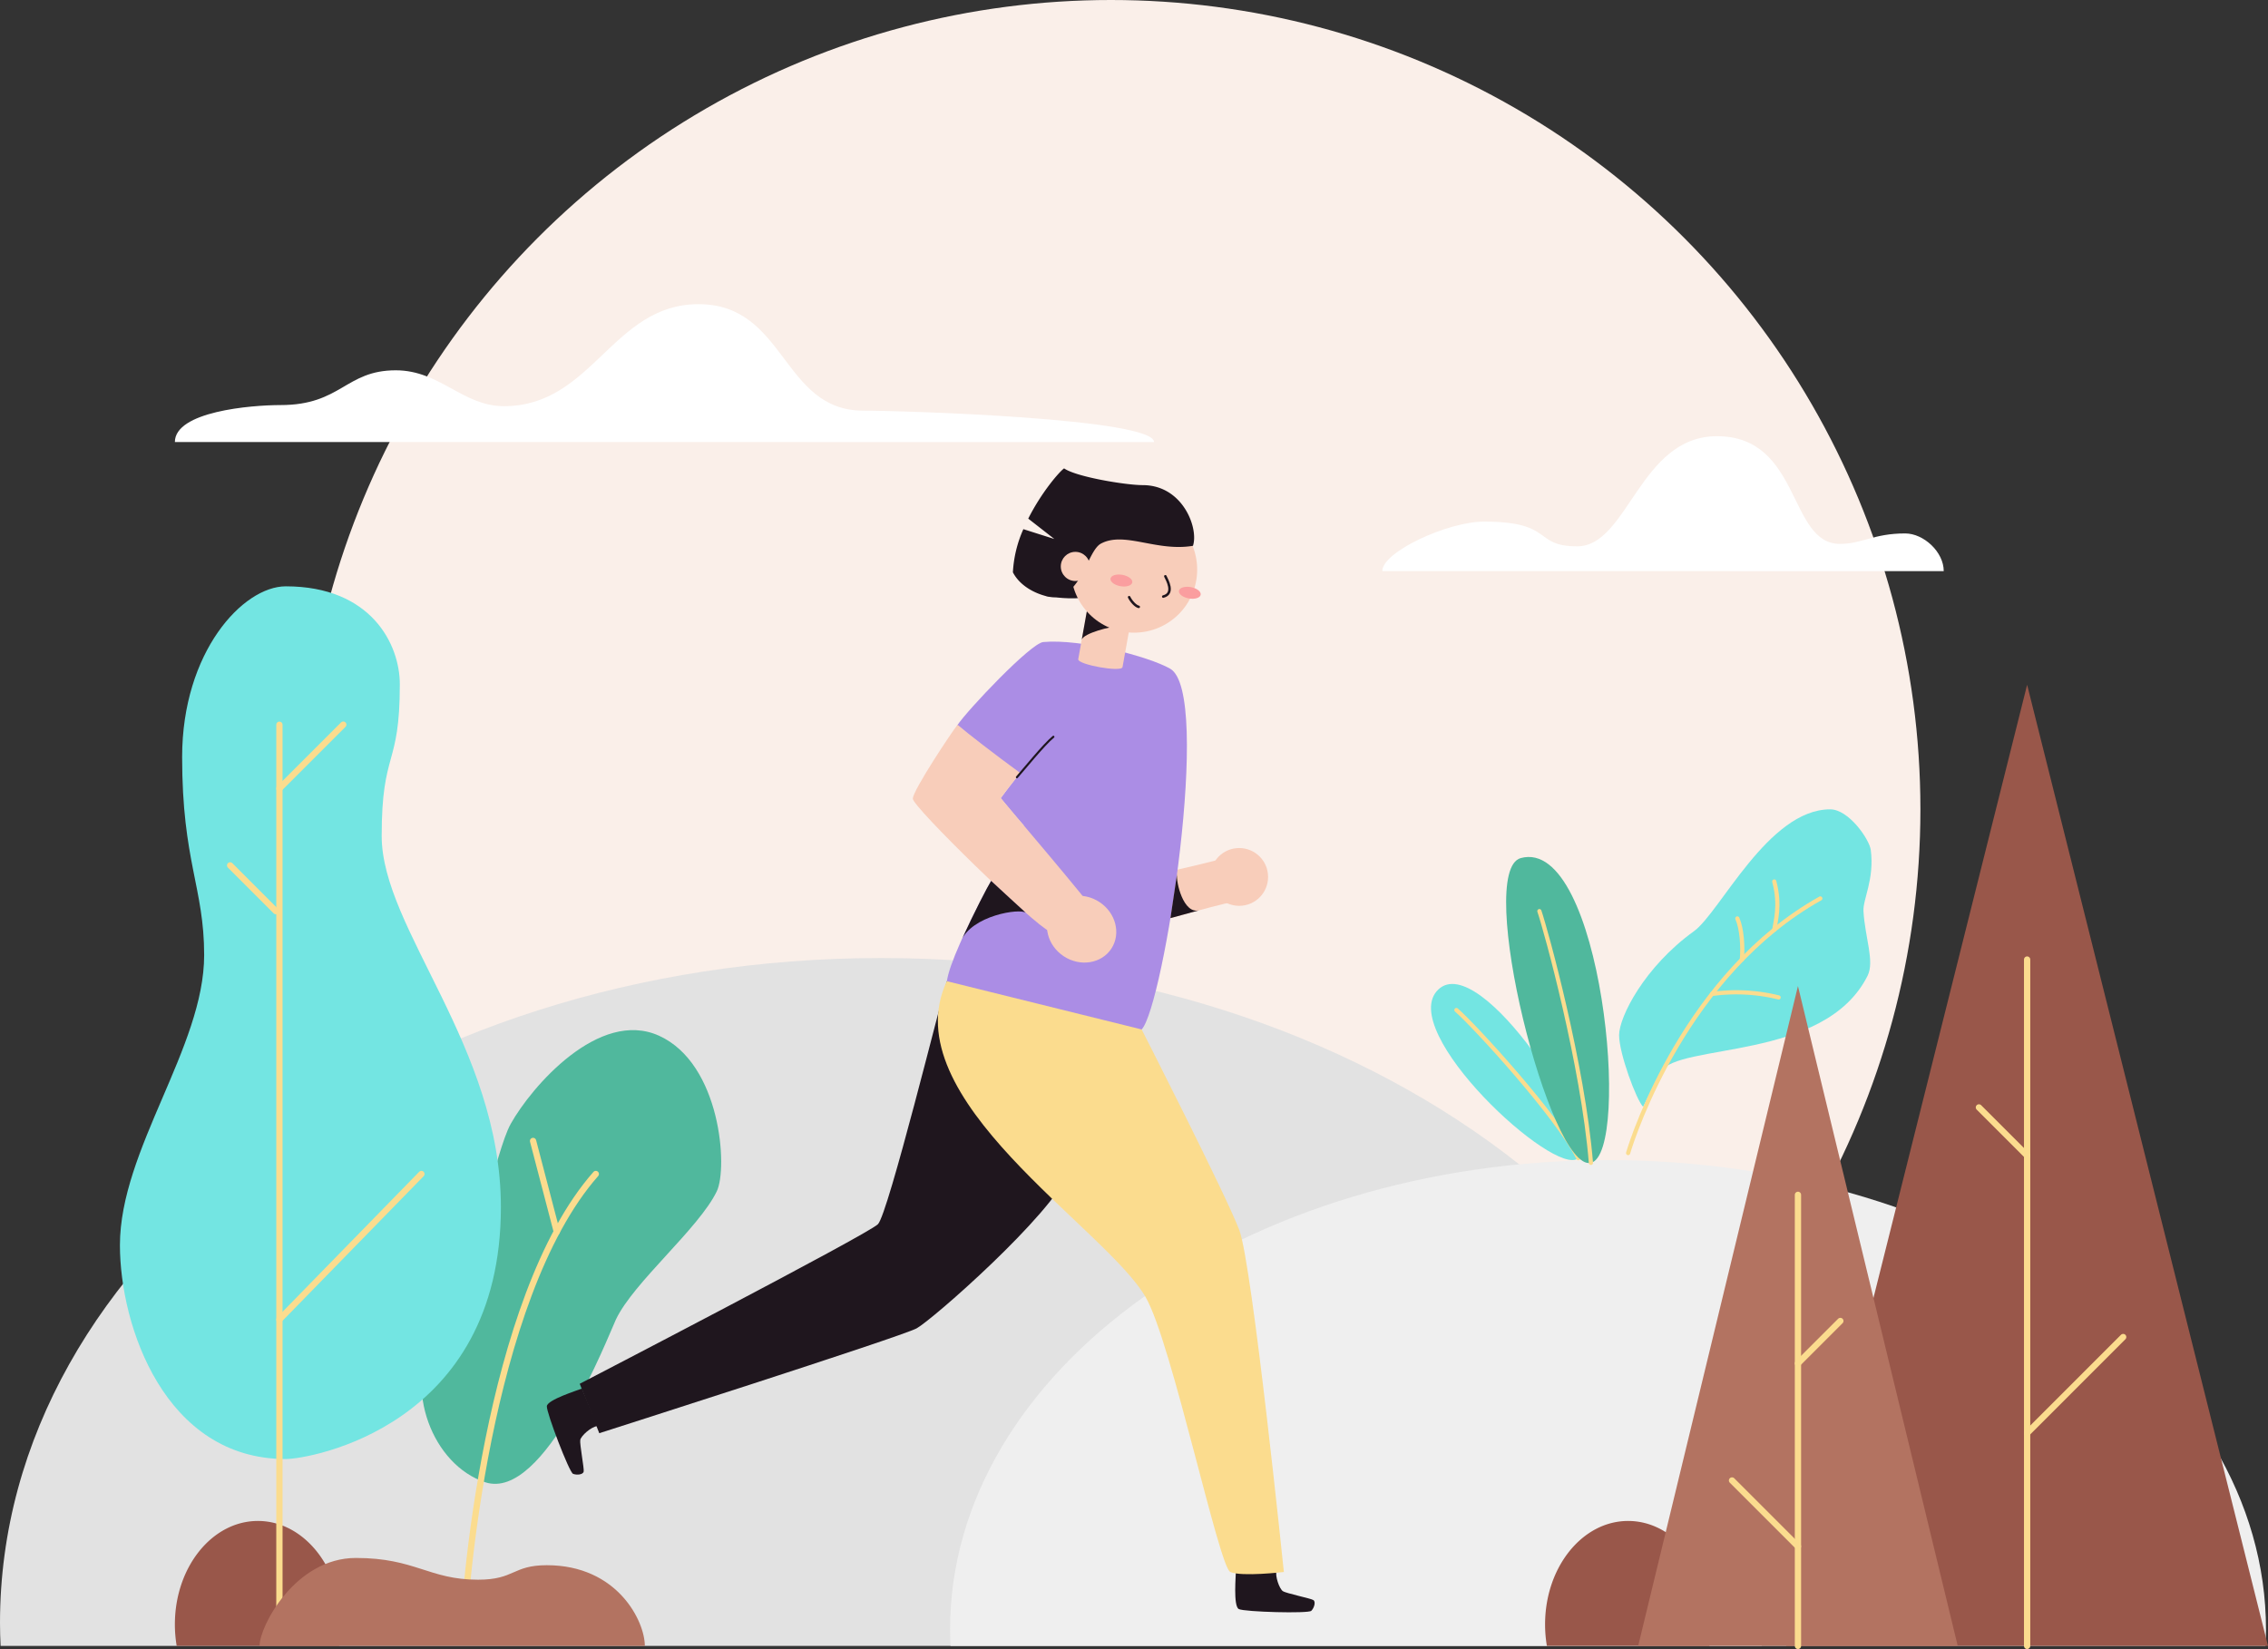 <svg xmlns="http://www.w3.org/2000/svg" viewBox="0 0 1082.89 787.5"><rect x="0" y="0" width="1082.89" height="787.5" fill="#333333" stroke="none"/><defs><style>.cls-1{fill:#faefe9;}.cls-2{fill:#e2e2e2;}.cls-3{fill:#efefef;}.cls-4{fill:#99574a;}.cls-5{fill:#73e5e2;}.cls-14,.cls-15,.cls-6,.cls-8{fill:none;stroke-linecap:round;stroke-miterlimit:10;}.cls-6,.cls-8{stroke:#fbdc8e;}.cls-6{stroke-width:2px;}.cls-7{fill:#50b89d;}.cls-8{stroke-width:3px;}.cls-9{fill:#1f161e;}.cls-10{fill:#f8cdba;}.cls-11{fill:#ab8de5;}.cls-12{fill:#fbdc8e;}.cls-13{fill:#fa9e9f;}.cls-14,.cls-15{stroke:#1f161e;}.cls-14{stroke-width:1.2px;}.cls-16{fill:#b37361;}.cls-17{fill:#fff;}</style></defs><title>example-scene-3</title><g id="Layer_2" data-name="Layer 2"><g id="Layer_2-2" data-name="Layer 2"><circle class="cls-1" cx="530.43" cy="386.5" r="386.5"/><path class="cls-2" d="M841.15,786c.17-3.64.28-7.29.28-11,0-175.35-188.36-317.5-420.71-317.5S0,599.68,0,775c0,3.68.11,7.33.28,11Z"/><path class="cls-3" d="M1081.72,786c.12-2.57.21-5.15.21-7.75C1081.93,654.4,941.28,554,767.78,554S453.63,654.4,453.63,778.25c0,2.6.08,5.18.21,7.75Z"/><path class="cls-4" d="M161.93,786a61.49,61.49,0,0,0,.86-10.26c0-27.29-17.75-49.41-39.65-49.41S83.5,748.45,83.5,775.74A61.49,61.49,0,0,0,84.36,786Z"/><path class="cls-4" d="M816.16,786a61.49,61.49,0,0,0,.86-10.26c0-27.29-17.75-49.41-39.65-49.41s-39.65,22.12-39.65,49.41a61.49,61.49,0,0,0,.86,10.26Z"/><polygon class="cls-4" points="967.88 327.02 852.87 786 1082.89 786 967.88 327.02"/><path class="cls-5" d="M686.74,472.54c-20.52,19.55,55.77,90.23,66.86,80.54S706.79,453.44,686.74,472.54Z"/><path class="cls-6" d="M695.38,482.33c8.6,7.45,48,50.39,58.22,70.75"/><path class="cls-7" d="M314.71,494.63c29.5,13.42,32.88,63.17,27.52,74.29-8.57,17.76-39.76,43.46-48.15,61.2-3.6,7.62-34.05,87-62.37,77.74-25.21-8.27-39-44.77-24.76-70.16,21-37.54,29.46-87.62,36.9-101C253.67,519.11,286,481.57,314.71,494.63Z"/><path class="cls-8" d="M221.15,783.71c0-18.18,11-163.65,63.32-223.07"/><line class="cls-8" x1="265.85" y1="588.2" x2="254.52" y2="544.86"/><line class="cls-8" x1="273.18" y1="671.08" x2="298.04" y2="661.03"/><path class="cls-9" d="M499,284.54c3.5.64,12.85,1.94,19.67.64s6.26-15.74-2.16-15.95S499,284.54,499,284.54Z"/><path class="cls-9" d="M452.1,468.61c-2.61,7.84-28,111.06-32.91,116S276.8,660.82,276.8,660.82l9.33,23.6s144.07-46,151.53-50.07,64.26-53.91,72.92-74.85S462.05,468.32,452.1,468.61Z"/><path class="cls-9" d="M590.12,749.71c0,2.37-1.39,17.32,1.38,18.7s33.22,2.22,34.6.83,2.22-4.29,1-5.12-13-3.18-14.6-4.29-3.81-7-3-10.12"/><path class="cls-9" d="M277.84,663.09c-2.19.91-16.53,5.36-16.74,8.45s10.68,31.53,12.49,32.27,4.81.41,5.1-1.06-2-13.23-1.63-15.13,5-6.19,8.21-6.63"/><path class="cls-10" d="M584.81,409.77c-2.95.86-26.66,6.76-29.12,6.76s-5.9,23.82-3.44,23.58,33.55-9.57,41.29-10.31S584.81,409.77,584.81,409.77Z"/><path class="cls-11" d="M498.1,306.61c17.69-1.66,50.34,6.84,60.62,12.73,20.24,11.6-3.12,161.17-13.62,172.27-9.39,3.72-89-15-93-23,2.13-16,33.69-71.46,36.69-74.46-2-2-11-13-11-13s8.09-10.86,9-11.48c-2.58-1.72-28.36-22.08-29.79-23.23C462.15,338.82,492.15,307.17,498.1,306.61Z"/><path class="cls-10" d="M523.49,436.51c-1.39-3.39-44.12-53.37-45.66-55.38,2.33-3.24,6.19-8.22,9.36-11.95-12.2-8.9-25.29-19-30-23.08-.09.1-.13.21-.22.32-2.13,2.55-21.13,31-21.13,35s58.15,60.63,65.41,63.4S524.88,439.91,523.49,436.51Z"/><ellipse class="cls-10" cx="516.42" cy="443.67" rx="15.5" ry="16.98" transform="translate(-137.52 633.13) rotate(-56.82)"/><circle class="cls-10" cx="591.67" cy="418.78" r="13.8"/><path class="cls-12" d="M545.1,491.61s40.45,79.36,46.64,95.86S613,750.7,613,750.7s-20.15,2.38-25.57,0-27.89-109.12-40.28-131c-18.86-33.25-121.31-95.26-95.08-151.14"/><path class="cls-10" d="M514.82,314.78c-.46,2.6,20.68,6.4,21.15,3.79l4.72-26.32-21.14-3.8Z"/><path class="cls-9" d="M533.36,299.27c-2.06-.37-16.31,3.09-16.89,6.34l3.08-17.16C522.84,289,533.36,299.27,533.36,299.27Z"/><circle class="cls-10" cx="541.48" cy="272" r="30.13"/><ellipse class="cls-13" cx="568.09" cy="283.09" rx="2.75" ry="5.28" transform="translate(189.14 792.26) rotate(-79.83)"/><ellipse class="cls-13" cx="535.43" cy="277.23" rx="2.75" ry="5.28" transform="translate(168.01 755.29) rotate(-79.83)"/><path class="cls-14" d="M556.41,275.2c.73,1.56,4.67,8.27-1,9.69"/><path class="cls-14" d="M543.7,289.81c-1.55-.33-3.62-2.65-4.58-4.63"/><path class="cls-15" d="M485.54,371.16c2.75-3.07,13-15.75,17.41-19.31"/><path class="cls-9" d="M545.6,231.67c-8,0-31.75-3.92-37.53-8-2.3,1.61-10.78,11.4-17.12,24l12.46,9.72-14.79-4.69a57.85,57.85,0,0,0-5,20.61c4.84,9.28,16.69,11.87,18.84,11.87,14,0,16.6-22.07,23.21-25.59,11.22-6,26.57,4,43.93,1.06C572.39,252.25,564.76,231.67,545.6,231.67Z"/><circle class="cls-10" cx="513.45" cy="270.5" r="6.96"/><path class="cls-9" d="M489.81,435.93c-2.57-2.35-26.05,1.22-31,13.61,6.51-14.25,12.61-26,14.42-28.86C475.16,422.52,489.81,435.93,489.81,435.93Z"/><path class="cls-9" d="M562,417.33c-.55,4,3.07,19.35,10.54,17.38l-13.69,3.74Z"/><path class="cls-5" d="M136.46,280c40.7,0,54.44,27.6,54.44,46.78,0,40-8.66,31.08-8.66,72.43,0,44.42,56.92,100.53,56.92,177.27,0,104.9-91.57,120.28-102.7,120.28-57.74,0-79.2-63.54-79.2-102.08,0-45.65,40.22-94.57,40.22-138.59,0-32.2-10.52-44.71-10.52-94.63C87,311.3,116,280,136.46,280Z"/><line class="cls-8" x1="133.41" y1="783.71" x2="133.41" y2="346.1"/><line class="cls-8" x1="133.41" y1="630.12" x2="201.21" y2="560.64"/><line class="cls-8" x1="131.72" y1="435.11" x2="109.88" y2="413.27"/><line class="cls-8" x1="133.41" y1="376.54" x2="163.9" y2="346.05"/><path class="cls-7" d="M726.12,409.77c38.72-10.52,53,141.13,33.44,145.55S703.9,415.81,726.12,409.77Z"/><path class="cls-6" d="M735,435.11c3.16,9.18,20.82,73.53,24.61,120.21"/><path class="cls-5" d="M873.84,386.5c8.92,0,18.75,14.39,19.39,19.39,1.81,14.1-3.81,23.54-3.49,29.22.72,12.67,5.42,24,1.94,30.91-20.53,40.9-90.51,31.85-98.85,45.92-2.14,4-8.29,16.62-8.29,16.62-3.25-3.25-11.48-25.52-11.48-34.21s12.06-32.59,35.72-49.64C821.29,435.7,844.27,386.5,873.84,386.5Z"/><path class="cls-6" d="M777.37,550.65c2.61-9,28.08-86,91.77-121.59"/><path class="cls-6" d="M847.15,444c.5-3.75,3.06-11.54,0-23.06"/><path class="cls-6" d="M831.69,458.23c.54-6.08,0-14.72-2.17-19.63"/><path class="cls-6" d="M817.42,474.67a84.52,84.52,0,0,1,31.81,1.65"/><polygon class="cls-16" points="858.46 470.9 782.17 786 934.75 786 858.46 470.9"/><path class="cls-16" d="M123.93,786c0-9.4,17-42,46-42,28.33,0,34.84,10.38,58.35,10.38,17.56,0,16.36-6.92,32.83-6.92,33.68,0,46.78,26.7,46.78,38.57Z"/><line class="cls-8" x1="858.46" y1="570.59" x2="858.46" y2="786"/><line class="cls-8" x1="967.88" y1="458.23" x2="967.88" y2="786"/><line class="cls-8" x1="858.46" y1="651.07" x2="878.7" y2="630.83"/><line class="cls-8" x1="858.46" y1="738.48" x2="826.98" y2="707"/><line class="cls-8" x1="967.88" y1="551.86" x2="944.86" y2="528.84"/><line class="cls-8" x1="967.88" y1="684.37" x2="1013.74" y2="638.5"/><path class="cls-17" d="M83.5,211.1c0-14.57,36.18-17.66,50.47-17.66,29,0,30.93-16.6,55-16.6,21.16,0,31.93,17.13,51.65,17.13,42.32,0,51.74-48.71,92.89-48.71,41.86,0,39.73,50.85,78.69,50.85,19.81,0,138.82,3.75,138.82,15Z"/><path class="cls-17" d="M660,272.71c0-9.21,31.36-23.62,48.51-23.62,33.83,0,23.27,11.81,44.55,11.81,24.25,0,29.79-52.59,66.69-52.59,40.33,0,34,51.43,58.75,51.43,10.66,0,16-5,31.16-5,8.78,0,18.4,8.78,18.4,18Z"/></g></g></svg>